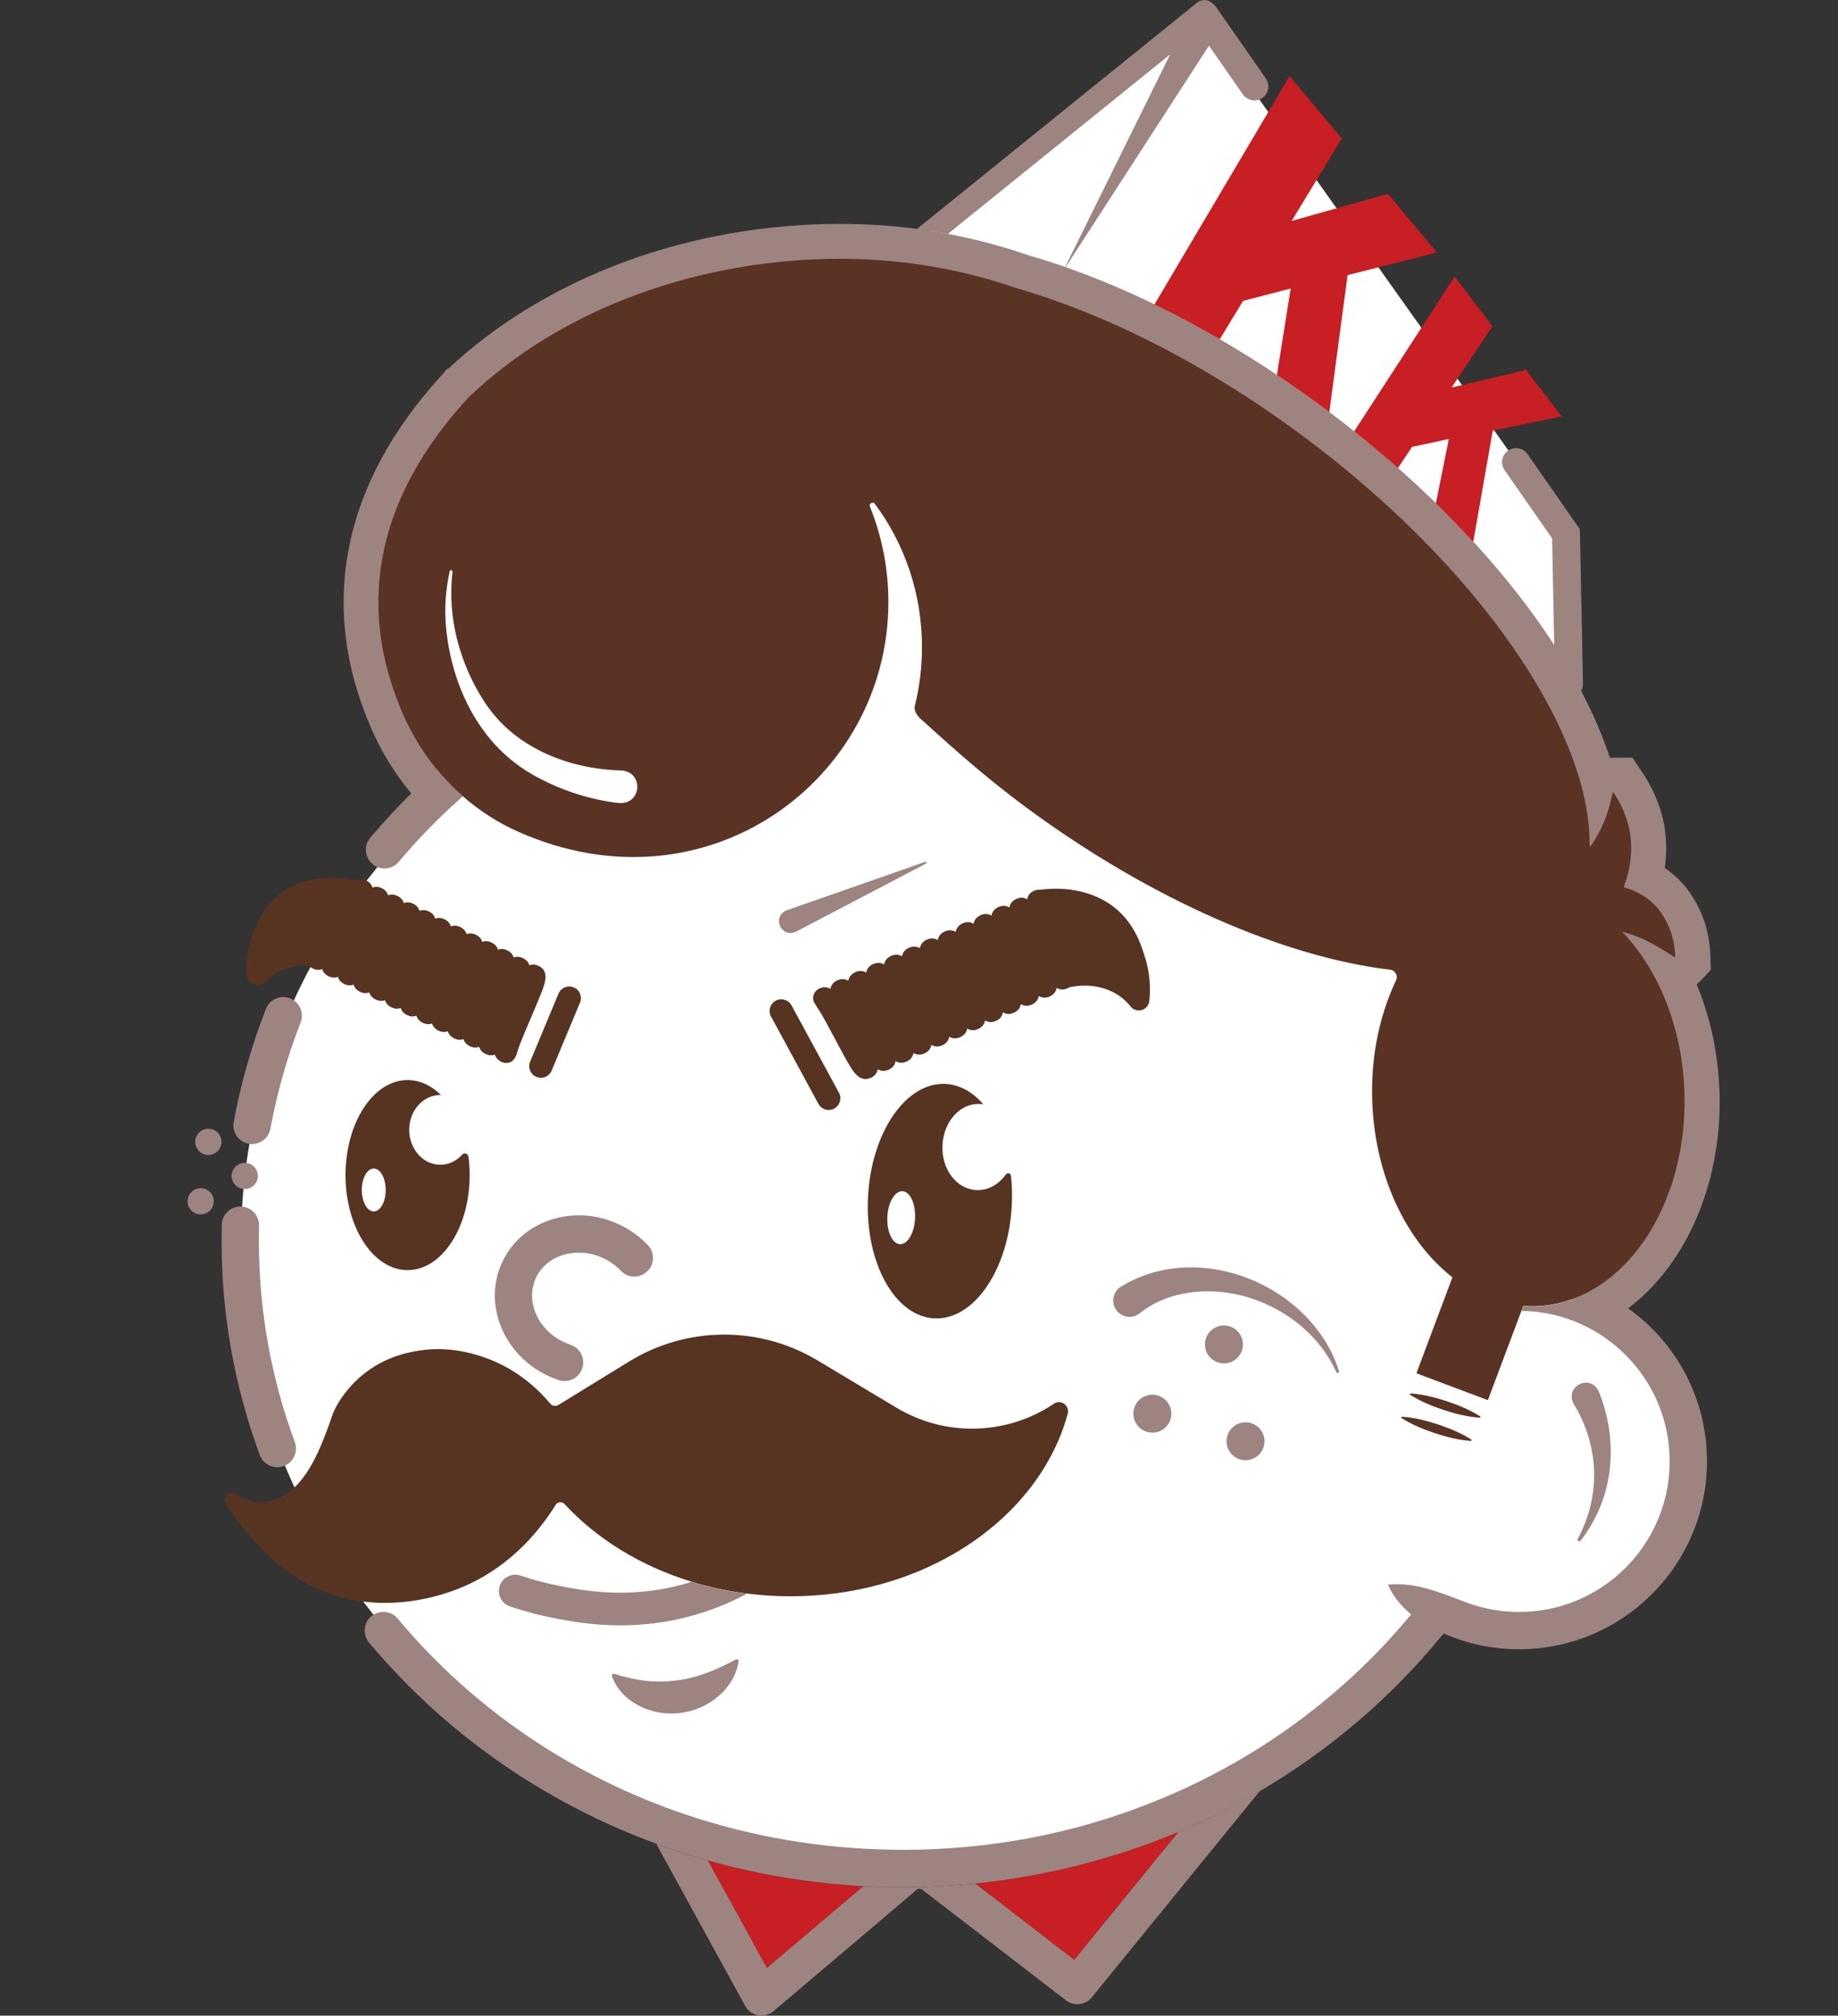 <svg xmlns="http://www.w3.org/2000/svg" id="Layer_2" data-name="Layer 2" viewBox="0 0 284.54 312.03"><rect x="0" y="0" width="284.54" height="312.03" fill="#333333" stroke="none"/><defs><style>      .cls-1 {        fill: none;      }      .cls-2 {        fill: #5a3324;      }      .cls-3 {        fill: #c71f23;      }      .cls-4 {        fill: #9d8480;      }      .cls-5 {        fill: #fff;      }      .cls-6 {        fill: #ff7004;      }      .cls-7 {        fill: #573321;      }    </style></defs><g id="Livello_1" data-name="Livello 1"><g><path class="cls-5" d="M241.07,199.84c.2-2.43.33-4.88.33-7.37,0-49.88-40.79-90.82-92.83-95.18l-14.22-26.29-5.33,1.34,3.16,24.8c-18.12,1.18-34.94,6.78-49.23,15.67l-10.25-27.36-5.83.76v20.82l4.23,14.38c-20.75,17.5-33.8,42.84-33.8,71.05,0,52.79,45.69,95.59,102.05,95.59,33.89,0,63.9-15.48,82.46-39.3,3.72,1.99,7.97,3.13,12.48,3.13,14.62,0,26.48-11.86,26.48-26.48,0-12.28-8.37-22.58-19.71-25.57Z"></path><polygon class="cls-5" points="185.86 2.58 132 45.13 242.69 121.42 242.69 82.67 185.86 2.58"></polygon><path class="cls-1" d="M139.71,184.4c-1.19-.05-2.23,1.74-2.33,4-.1,2.26.77,4.14,1.96,4.19,1.19.05,2.23-1.74,2.33-4,.1-2.26-.77-4.14-1.96-4.19Z"></path><g><path class="cls-4" d="M244.59,81.95l-8.11-11.65c-.68-.98-2.03-1.22-3.02-.54-.98.68-1.22,2.03-.54,3.01l7.36,10.57.33,16.65c1.24,1.93,2.4,3.85,3.45,5.77.23.42.45.84.68,1.26.21-.34.33-.75.32-1.18l-.48-23.91Z"></path><path class="cls-4" d="M192.41,14.62c.42.6,1.09.93,1.78.93.43,0,.86-.13,1.24-.39.98-.68,1.22-2.03.54-3.01l-7.73-11.1c-.15-.21-.32-.38-.52-.51-.64-.64-1.68-.72-2.4-.13l-43.38,35.04c1.61.21,3.21.47,4.8.76l34.41-27.79-16.26,32.93-.28.56.35-.54,22.2-34.3,5.26,7.56Z"></path></g><g><path class="cls-2" d="M223.95,216.9c-1.82-.58-3.66-1.06-5.58-1.19-.11,0-.16.14-.07.2,1.62,1.04,3.38,1.75,5.19,2.36,1.82.59,3.66,1.06,5.58,1.19.11,0,.16-.14.07-.2-1.62-1.04-3.38-1.75-5.2-2.36Z"></path><path class="cls-2" d="M222.6,220.5c-1.81-.58-3.63-1.05-5.54-1.19-.12,0-.17.15-.07.22,1.61,1.03,3.36,1.73,5.16,2.34,1.81.58,3.63,1.06,5.54,1.19.12,0,.17-.15.07-.22-1.61-1.03-3.36-1.73-5.16-2.34Z"></path><path class="cls-4" d="M266.17,168.59c-.22-5.69-1.44-11.24-3.51-16.22.19-.15.38-.31.55-.49l1.65-1.75-.09-2.32c-.14-3.6-1.17-6.74-3.15-9.6-1.06-1.53-2.36-2.82-3.9-3.85.6-4.08.02-8.02-1.75-11.75-.46-.97-.99-1.92-1.55-2.78l-1.69-2.54h-2.96c-.18,0-.36,0-.54.03-5.76-17.58-21.99-37.68-44.61-54.41-14.88-11-30.59-19.1-45.45-23.41-5.62-1.94-11.47-3.31-17.4-4.09-1.8-.23-3.63-.42-5.44-.54-2.07-.14-4.14-.21-6.15-.21-23.4,0-45.47,8.14-60.72,22.36l-.33.16-.63.77c-15.49,16.84-19.31,35.78-11.04,54.79,1.54,3.54,3.55,6.83,5.99,9.81,1.19,1.45,2.5,2.79,3.88,4.06,2.36-2.72,5.18-4.92,8.14-6.95-9.06-7.86-13.83-21.43-9.61-32.79,3.01-8.11,16.09-4.58,13.06,3.6-2.68,7.24,1.03,18.46,8.75,21.25.78.28,1.45.66,2.02,1.1,1.36.39,2.63,1.15,3.54,2.16,1.34-1.06,2.73-1.99,4.2-2.62,5.11-2.2,10.45,1.3,10.11,6.27,4.27-1.77,8.13.95,9.01,4.77,2.91-2.79,5.76-5.61,8.79-7.81,1.04-2.25,2.03-4.52,3.01-6.81-2.9-3.71.01-9.57,4.58-10.54-.25-1.07-.49-2.08-.67-2.96-1.2-5.77-2.64-11.49-2.86-17.41-.33-8.73,13.22-8.69,13.54,0,.26,6.85,3.03,14.66,4.12,22.23.68.14,1.38.41,2.06.82,5.42,3.25,10.88,6.37,16.15,9.78.32.08.65.16.98.3,8.82,3.62,17.3,8.16,25.04,13.76,2.58,1.87,5.31,3.94,7.83,6.24,1.37.64,2.72,1.32,4.06,2.02,1.77.06,3.57.74,4.64,1.96.12.14.22.29.34.43,2.45-1.34,5.62-1.4,7.96.95,4.75,4.77,10.68,10.88,13.06,17.69,3.39.2,6.62,2.49,6.29,6.55-.67,8.09-1.01,16.19-1.04,24.31-.01,3.33-2.08,5.49-4.63,6.26-.05.36-.11.73-.16,1.09.12.12.26.23.38.37.53.65,1.08,1.3,1.63,1.94,6.08,2.4,11.64,5.7,16.17,10.55.58-.28,1.16-.58,1.72-.91,10.71-6.33,17.24-20.3,16.65-35.61Z"></path><path class="cls-2" d="M260.76,168.81c-.37-9.63-3.83-18.14-9.01-23.9,0,0,0,0,0,0-.01-.01-.03-.03-.04-.04-.19-.21-.37-.42-.57-.62,3.05.74,5.48,2.24,8.02,3.88.08.05.18,0,.18-.1-.1-2.59-.83-4.77-2.19-6.73-1.38-1.99-3.32-3.22-5.67-3.92-.06-.02-.09-.08-.07-.15,1.53-4.26,1.54-8.32-.35-12.3-.34-.73-.75-1.45-1.22-2.18-.06-.09-.19-.06-.21.04-.6,3.01-1.61,5.67-3.34,8.13-.06.09-.21.05-.21-.07.22-17.57-17.09-43.17-44.72-63.6-14.83-10.96-30.21-18.65-43.86-22.6-5.26-1.83-10.77-3.14-16.46-3.88-1.69-.22-3.4-.39-5.12-.51-1.91-.13-3.84-.2-5.78-.2-21.65,0-43.02,7.53-57.58,21.43,0,0,0,0,0,0-11.66,12.62-18.79,29.23-10.17,49.07,1.35,3.09,3.11,5.96,5.21,8.53,1.23,1.49,2.57,2.88,4.02,4.15,2.56,2.24,5.44,4.11,8.59,5.51,29.11,12.95,57.32-8.01,57.32-35.56,0-5.22-1.02-10.21-2.86-14.77-.19-.48.46-.84.76-.43,4.71,6.33,7.3,14.04,7.3,22.21,0,3.03-.36,6.04-1.08,8.95-.27,1.08.56,1.92,1.35,2.55,0,0,0,0,0,0,4.9,4.48,10.02,8.97,15.72,13.19,19.62,14.51,40.21,23.28,56.5,25.23.79.09,1.24.93.9,1.65-.57,1.19-1.08,2.44-1.52,3.73-1.58,4.56-2.37,9.72-2.16,15.14.45,11.57,5.34,21.55,12.34,27.04.04.03.05.08.04.13l-5.51,14.67c-.02.06,0,.12.07.15l10.85,4.08c.06.02.12,0,.15-.07l5.17-13.77.24-.64s.06-.08.11-.07c.65.05,1.3.06,1.96.04.8-.03,1.59-.12,2.37-.25,1.17-.2,2.31-.51,3.41-.93,1.08-.41,2.12-.91,3.12-1.51,8.7-5.14,14.52-17.07,13.99-30.73ZM95.83,124.32c-4.71-.55-9.21-2.06-13.32-4.37-1.41-.8-2.71-1.73-3.9-2.76-.26-.23-.51-.46-.76-.69-.83-.79-1.61-1.63-2.32-2.53-.13-.17-.26-.33-.39-.5-3.57-4.69-5.57-10.57-6.1-16.47-.26-2.88-.04-5.77.58-8.56.06-.27.47-.2.43.08-.84,7.02,1.1,14.21,4.95,20.14.74,1.14,1.58,2.17,2.49,3.12,1.23,1.27,2.61,2.38,4.1,3.31,4.3,2.72,9.49,4.05,14.6,4.18,3.51.23,3.17,5.29-.35,5.04Z"></path></g><g><path class="cls-7" d="M151.7,170.9c.15,0,.38.03.53.05-1.65-1.9-3.67-3.05-5.89-3.16-6.15-.28-11.51,7.62-11.97,17.64-.46,10.02,4.15,18.38,10.3,18.66,6.15.28,11.51-7.62,11.97-17.64.07-1.52.02-3.01-.13-4.43-.04-.4-.57-.54-.8-.21-1.09,1.55-2.74,2.5-4.55,2.42-3.08-.14-5.43-3.24-5.26-6.92.17-3.68,2.72-6.56,5.79-6.41ZM139.33,192.6c-1.19-.05-2.06-1.93-1.96-4.2.1-2.26,1.15-4.05,2.33-4,1.19.05,2.06,1.93,1.96,4.2-.1,2.26-1.15,4.05-2.33,4Z"></path><path class="cls-7" d="M68.16,169.52s.08,0,.12,0c-1.49-1.47-3.27-2.32-5.18-2.32-5.31,0-9.61,6.59-9.61,14.71s4.3,14.71,9.61,14.71,9.61-6.59,9.61-14.71c0-.97-.06-1.92-.18-2.84-.06-.48-.66-.69-.98-.33-.87.97-2.07,1.57-3.39,1.57-.57,0-1.11-.12-1.62-.32-.74-.3-1.39-.79-1.91-1.42-.79-.96-1.28-2.25-1.28-3.66,0-2.98,2.15-5.4,4.8-5.4ZM57.86,187.53c-1.02,0-1.85-1.49-1.85-3.32s.83-3.32,1.85-3.32,1.85,1.49,1.85,3.32-.83,3.32-1.85,3.32Z"></path><path class="cls-7" d="M177.29,148.31c-.64-2.11-1.8-5.9-5.56-8.41-.32-.22-.66-.43-1.03-.62-.11-.06-.23-.11-.34-.17-3.48-1.74-7.16-1.66-9.39-1.37-.29-.02-.59.02-.88.15-.03.01-.05.02-.07.04-.05.03-.1.05-.15.08h-.01c-.27.15-.5.36-.65.64-.09.16-.14.34-.17.52,0,.02,0,.03-.01.05-.48-.28-1.04-.36-1.7-.06-.66.3-.97.77-1.07,1.32-.48-.28-1.04-.36-1.7-.06-.66.3-.97.77-1.07,1.32-.48-.28-1.04-.36-1.7-.06-.66.3-.97.77-1.07,1.32-.48-.28-1.04-.36-1.7-.06-.66.3-.97.77-1.07,1.32-.48-.28-1.04-.36-1.7-.06-.66.3-.97.77-1.07,1.32-.48-.28-1.04-.36-1.7-.06-.66.3-.97.77-1.07,1.32-.48-.28-1.04-.36-1.7-.06-.66.3-.97.77-1.07,1.32-.48-.28-1.04-.36-1.7-.06-.66.3-.97.77-1.07,1.32-.48-.28-1.04-.36-1.7-.06-.66.3-.97.77-1.07,1.32-.48-.28-1.04-.36-1.7-.06-.66.3-.97.77-1.07,1.32-.48-.28-1.04-.36-1.7-.06-.66.3-.97.77-1.07,1.32-.48-.28-1.04-.36-1.7-.06-.91.41-1.28,1.53-.71,2.35.23.33.31.53.53.84.53.74,1.74,3.02,2.56,4.57.72,1.35,1.46,2.75,2.06,3.78.63,1.08,1.45,2.48,2.69,2.48.25,0,.52-.06.82-.19.66-.3.97-.77,1.07-1.32.48.28,1.04.36,1.7.06.66-.3.97-.77,1.07-1.32.48.28,1.04.36,1.7.06.66-.3.97-.77,1.07-1.32.48.28,1.04.36,1.7.06.66-.3.97-.77,1.07-1.32.48.28,1.04.36,1.7.06.66-.3.97-.77,1.07-1.32.48.28,1.04.36,1.7.06.66-.3.97-.77,1.07-1.32.48.28,1.04.36,1.7.06.66-.3.97-.77,1.07-1.32.48.28,1.04.36,1.7.06.66-.3.97-.77,1.07-1.32.48.28,1.04.36,1.7.06.66-.3.97-.77,1.07-1.32.48.28,1.04.36,1.7.06.66-.3.97-.77,1.07-1.32.48.28,1.04.36,1.7.06.66-.3.97-.77,1.07-1.32.48.28,1.04.36,1.7.06.12-.05.22-.11.32-.18.05,0,.11,0,.16-.02.97-.2,3.51-.55,6.09.58,1.61.71,2.6,1.71,3.16,2.42.31.41.79.63,1.29.63.15,0,.29-.02.44-.06.64-.18,1.1-.73,1.18-1.38.25-2.25.04-4.49-.62-6.66Z"></path><path class="cls-7" d="M126.7,170.88c.33.6.95.95,1.59.95.29,0,.59-.07.86-.22.88-.48,1.2-1.57.73-2.45l-7.34-13.52c-.48-.88-1.57-1.2-2.45-.73-.88.48-1.2,1.57-.73,2.45l7.34,13.52Z"></path><path class="cls-7" d="M39.37,152.38c.19.06.39.09.58.09.51,0,1.01-.22,1.36-.61.5-.57,1.39-1.35,2.79-1.88,1.38-.51,2.72-.57,3.75-.49.15.17.34.32.56.43.55.27,1.04.27,1.47.1.12.45.42.83.97,1.1.55.27,1.03.27,1.46.1.12.44.42.83.97,1.1.55.27,1.03.27,1.46.1.13.44.42.83.97,1.1.55.27,1.03.27,1.46.1.12.44.42.83.97,1.1.55.27,1.03.27,1.46.11.12.44.42.82.97,1.1.55.27,1.03.27,1.46.1.12.44.42.82.97,1.1.55.27,1.03.27,1.46.1.13.44.42.82.97,1.1.55.27,1.03.27,1.46.11.13.44.42.82.97,1.1.55.27,1.03.27,1.46.1.13.44.42.82.97,1.1.55.27,1.03.27,1.46.11.13.44.42.82.97,1.1.55.27,1.03.27,1.46.1.13.44.42.83.97,1.1.55.27,1.03.27,1.46.11.13.44.42.82.97,1.1.26.13.53.19.8.19.67,0,1.13-.35,1.44-.98.16-.32.24-.63.35-1.01.25-.86,1.28-3.27,1.98-4.9.6-1.4,1.22-2.86,1.65-3.96.57-1.49,1.28-3.33-.39-4.16-.55-.27-1.03-.27-1.46-.1-.13-.44-.42-.82-.97-1.1-.55-.27-1.03-.28-1.46-.11-.13-.44-.42-.82-.97-1.1-.55-.27-1.03-.28-1.46-.11-.13-.44-.42-.82-.97-1.1-.55-.27-1.03-.27-1.46-.11-.13-.44-.42-.82-.97-1.1-.55-.27-1.03-.27-1.46-.1-.13-.44-.42-.82-.97-1.1-.55-.27-1.03-.27-1.46-.1-.13-.44-.42-.82-.97-1.1-.55-.27-1.03-.27-1.46-.11-.12-.44-.42-.83-.97-1.1-.55-.27-1.03-.27-1.46-.1-.13-.44-.42-.83-.97-1.1-.55-.27-1.03-.27-1.46-.1-.13-.44-.42-.83-.97-1.1-.55-.27-1.03-.27-1.46-.1-.12-.44-.42-.83-.97-1.1-.55-.27-1.03-.27-1.46-.1-.12-.44-.42-.83-.97-1.1-.61-.3-1.13-.27-1.59-.05-.03,0-.05-.02-.08-.02-1.97-.41-5.84-.84-9.52.86-4.36,2.02-5.74,5.76-6.48,7.78-.7,1.91-.99,3.9-.86,5.93.05.73.53,1.35,1.22,1.59ZM48.86,145.88l-.04.08s0,0-.01,0c.02-.03.03-.06.05-.08Z"></path><path class="cls-7" d="M83.04,166.71c.23.09.46.14.69.14.71,0,1.38-.42,1.67-1.11l4.39-10.53c.38-.92-.05-1.98-.97-2.36-.92-.38-1.98.05-2.36.97l-4.39,10.53c-.38.92.05,1.98.97,2.36Z"></path><path class="cls-7" d="M163.15,217.31l-.17.11c-7.29,4.8-16.69,5-24.18.51l-12.25-7.34c-8.98-5.38-20.21-5.31-29.13.16-6.11,3.76-10.97,6.74-10.97,6.74h0c-.42.25-.97.16-1.28-.22-1.96-2.34-5.42-5.59-10.6-7.28-1.58-.51-5.48-1.73-10.36-.8-1.35.26-4.4.87-7.49,3.19-2.89,2.17-4.31,4.68-4.7,5.42-.68,1.28-.65,1.66-1.36,3.51-1.2,3.16-3.37,8.88-7.65,10.68-.45.19-1.5.62-2.87.56-1.52-.06-2.6-.69-3.59-1.28l-.03-.02c-1.05-.63-2.22.6-1.55,1.63.86,1.32,1.86,2.69,3.02,4.05,2.32,2.72,5.79,6.81,11.64,9.25,9.27,3.87,18.07.93,20.25.16,8.32-2.92,13.36-8.9,16.13-13.37.31-.49,1-.56,1.39-.13,5,5.4,11.8,9.6,19.66,12.01,2.73.84,5.58,1.46,8.53,1.83,2.21.28,4.48.43,6.8.43,19.16,0,35.46-10.09,41.48-24.17.57-1.32,1.04-2.68,1.42-4.07.35-1.27-1.04-2.3-2.14-1.57Z"></path></g><g><g><path class="cls-4" d="M32.49,174.75c-1.12-.13-2.12.67-2.25,1.78-.13,1.12.67,2.12,1.78,2.25,1.12.13,2.12-.67,2.26-1.78.13-1.12-.67-2.12-1.78-2.25Z"></path><path class="cls-4" d="M31.31,183.95c-1.12-.13-2.12.67-2.26,1.78-.13,1.12.67,2.12,1.78,2.25,1.12.13,2.12-.67,2.25-1.78.13-1.12-.67-2.12-1.78-2.25Z"></path><path class="cls-4" d="M37.89,180.01c-1.12,0-2.03.91-2.03,2.03s.91,2.03,2.03,2.03,2.03-.91,2.03-2.03-.91-2.03-2.03-2.03Z"></path></g><g><path class="cls-4" d="M195.53,221.99c-.3-.72-.86-1.29-1.59-1.59-.72-.3-1.52-.3-2.25,0-1.49.62-2.21,2.34-1.59,3.84.47,1.13,1.56,1.81,2.72,1.81.37,0,.75-.07,1.12-.22.72-.3,1.29-.86,1.59-1.59.3-.72.3-1.52,0-2.25Z"></path><path class="cls-4" d="M179.52,216.13c-.72-.3-1.52-.3-2.25,0-.72.3-1.29.86-1.59,1.59-.3.72-.3,1.52,0,2.25.47,1.13,1.56,1.81,2.72,1.81.37,0,.75-.07,1.12-.22.72-.3,1.29-.86,1.59-1.59.3-.72.3-1.52,0-2.25-.3-.72-.86-1.29-1.59-1.59Z"></path><path class="cls-4" d="M192.19,207c-.62-1.5-2.34-2.21-3.84-1.59-1.5.62-2.21,2.34-1.59,3.84.47,1.13,1.56,1.81,2.72,1.81.37,0,.75-.07,1.12-.22,1.5-.62,2.21-2.34,1.59-3.84Z"></path></g><path class="cls-4" d="M143.23,133.42l-21.43,7.49c-2.39.96-.89,4.4,1.44,3.31l20.11-10.53c.16-.08.05-.33-.12-.27Z"></path><path class="cls-4" d="M113.92,256.89c-2.96,1.58-5.95,2.87-9.22,3.25-3.39.43-6.16.04-9.61-1.02-.22-.07-.43.15-.35.37,1.44,4.11,6.41,6.29,10.6,5.67,4.23-.46,8.36-3.69,9-7.97.03-.23-.21-.4-.42-.29Z"></path></g><path class="cls-1" d="M104.8,286.53c-.4-.13-.8-.26-1.2-.4.4.14.8.27,1.2.4Z"></path><path class="cls-1" d="M105.58,286.79c.24.08.48.15.72.23h0c-.24-.08-.48-.15-.72-.23Z"></path><path class="cls-6" d="M109.58,288c-.67-.19-1.34-.38-2.01-.59.67.2,1.33.4,2.01.59Z"></path><path class="cls-6" d="M106.3,287.02c.21.07.42.13.62.19-.21-.06-.42-.13-.62-.2h0Z"></path><g><path class="cls-3" d="M118.71,304.65l14.95-12.67c-8.26-.44-16.33-1.79-24.09-3.98l9.14,16.65Z"></path><path class="cls-3" d="M150.97,291.56l15.34,11.82,16.13-19.81c-9.95,4.18-20.61,6.88-31.47,7.99Z"></path></g><g><path class="cls-4" d="M103.79,245.74c-7.5,1.62-13.82.41-16.85-.17-2.15-.41-4.3-.97-6.37-1.67-1.32-.44-2.76.27-3.2,1.59-.44,1.32.27,2.76,1.59,3.2,2.29.77,4.65,1.39,7.03,1.84,2.1.4,5.63,1.08,10.06,1.08,2.65,0,5.63-.24,8.81-.93,3.56-.77,7.04-2.02,10.35-3.73.14-.07.27-.16.38-.25-2.95-.38-5.8-1-8.53-1.83-1.08.34-2.17.64-3.27.87Z"></path><g><path class="cls-4" d="M87.21,194.27c2-.61,4.21-.43,6.22.52,1.02.48,1.92,1.13,2.68,1.93,1.1,1.16,2.93,1.2,4.08.1,1.16-1.1,1.2-2.93.1-4.08-1.25-1.31-2.73-2.38-4.4-3.17-3.31-1.57-7-1.86-10.39-.82-3.48,1.07-6.22,3.4-7.72,6.57-1.5,3.17-1.57,6.77-.19,10.14,1.34,3.28,3.91,5.94,7.22,7.51.55.26,1.11.49,1.68.68.3.1.61.15.91.15,1.21,0,2.34-.77,2.74-1.98.5-1.51-.31-3.15-1.83-3.65-.35-.12-.7-.26-1.04-.42-2.01-.95-3.55-2.54-4.35-4.48-.76-1.85-.73-3.79.06-5.48.8-1.69,2.29-2.94,4.2-3.52Z"></path><path class="cls-4" d="M207.28,212.25c-.67-2.19-1.76-4.28-3.15-6.14-6.75-9.1-20.44-13.13-30.56-6.96-1.31.77-1.64,2.58-.67,3.76.88,1.09,2.47,1.26,3.56.38,4.94-3.96,12.36-4.24,18.28-1.93,5.2,1.95,9.84,5.9,12.12,11.04.12.26.51.12.43-.15Z"></path><g><path class="cls-4" d="M44.9,154.55c-1.49-.58-3.16.15-3.74,1.64-2.21,5.66-3.88,11.55-4.98,17.5-.29,1.57.75,3.07,2.32,3.36.18.03.35.05.52.05,1.37,0,2.58-.97,2.84-2.37,1.03-5.59,2.6-11.13,4.68-16.44.58-1.49-.15-3.16-1.64-3.74Z"></path><path class="cls-4" d="M40.07,192.1c0-.78.01-1.58.03-2.36.04-1.59-1.22-2.92-2.81-2.96-1.59-.05-2.92,1.22-2.96,2.81-.02.83-.03,1.68-.03,2.51,0,11.36,1.99,22.51,5.92,33.14.43,1.17,1.53,1.89,2.71,1.89.33,0,.67-.06,1-.18,1.5-.55,2.26-2.21,1.71-3.71-3.69-9.98-5.56-20.46-5.56-31.14Z"></path><path class="cls-4" d="M255.99,205.92c-2.67-2.74-5.8-4.89-9.22-6.38-1.01.59-2.05,1.1-3.12,1.51-1.1.42-2.24.73-3.41.93-.78.13-1.57.22-2.37.25-.69.03-1.37,0-2.04-.04l-.27.72c.08,0,.17.02.25.02,6.09.17,11.79,2.66,16.05,7.03,4.27,4.38,6.62,10.15,6.62,16.27,0,12.85-10.46,23.31-23.31,23.31-2.91,0-5.72-.53-8.39-1.56-3.01-1.14-6.01-2.37-9.04-2.67-.95-.07-1.87-.12-2.86,0,.77,1.81,1.96,3.2,3.38,4.44.06.05.13.1.2.15-8.84,10.75-20.16,19.68-32.9,25.93-2.2,1.08-4.43,2.07-6.69,2.98-9.45,3.84-19.36,6.22-29.62,7.13-3.14.28-6.32.42-9.52.42-.52,0-1.04-.01-1.56-.02-11.03-.16-21.76-2.01-31.86-5.39-17.4-5.84-32.91-16.23-44.75-30.39-1.02-1.22-2.84-1.38-4.07-.36-1.22,1.02-1.38,2.85-.36,4.07,11.88,14.19,27.23,24.81,44.46,31.14.4.15.8.29,1.21.43.27.1.55.2.82.29.4.14.8.27,1.2.4.26.09.52.17.77.26.24.08.48.15.72.22.21.07.42.13.62.2.22.07.43.14.65.2.67.2,1.33.4,2.01.59,7.76,2.19,15.83,3.54,24.09,3.98,1.49.08,2.99.12,4.49.14.52,0,1.04.02,1.56.02.83,0,1.66-.01,2.49-.03.08,0,.16,0,.24,0,2.27-.06,4.53-.18,6.79-.38.58-.05,1.15-.1,1.73-.16,10.87-1.11,21.52-3.81,31.47-7.98.73-.3,1.45-.63,2.16-.95,1.17-.52,2.34-1.06,3.49-1.62,2.36-1.16,4.68-2.42,6.94-3.75,10.92-6.41,20.62-14.73,28.44-24.41,3.69,1.62,7.61,2.45,11.69,2.45,16.04,0,29.09-13.05,29.09-29.09,0-7.63-2.93-14.84-8.26-20.3Z"></path><path class="cls-4" d="M57.66,133.76c.54.46,1.2.68,1.86.68.82,0,1.64-.35,2.21-1.03,1.87-2.22,3.86-4.37,5.94-6.43,1.29-1.27,2.62-2.51,3.98-3.72-1.45-1.27-2.8-2.66-4.02-4.15-1.35,1.2-2.68,2.44-3.96,3.71-2.23,2.2-4.35,4.49-6.35,6.87-1.03,1.22-.87,3.04.35,4.07Z"></path></g></g></g><path class="cls-4" d="M188.09,281.01c-1.15.56-2.31,1.1-3.49,1.62-.72.32-1.44.64-2.16.95l-16.13,19.81-15.34-11.82c-.58.06-1.15.11-1.73.16-2.26.19-4.52.32-6.79.38-.08,0-.16,0-.24,0-.83.02-1.66.03-2.49.03-.52,0-1.04-.01-1.56-.02-1.5-.02-3-.06-4.49-.14l-14.95,12.67-9.14-16.65c-.67-.19-1.34-.38-2.01-.59-.22-.07-.43-.14-.65-.2-.21-.06-.42-.13-.62-.19-.24-.08-.48-.15-.72-.23-.26-.08-.52-.17-.77-.26-.4-.13-.8-.26-1.2-.4-.27-.09-.55-.19-.82-.29-.36-.13-.71-.25-1.07-.38-.04.04-.04.04-.07.08l4.66,8.49,8.01,14.6,1,1.83c.18.32.4.62.67.85.57.49,1.24.71,1.89.71s1.34-.24,1.87-.69l3.19-2.7,15.22-12.9,3.75-3.18c.25-.21.61-.22.86-.02l6.47,4.98,13.88,10.69,1.9,1.46c.52.4,1.14.6,1.76.6.84,0,1.67-.36,2.24-1.06l.81-1,14.78-18.15,10.43-12.81c-2.27,1.33-4.58,2.59-6.94,3.75Z"></path><path class="cls-7" d="M102.78,285.84c.27.1.55.2.82.29-.27-.09-.55-.19-.82-.29Z"></path><path class="cls-7" d="M105.58,286.79c-.26-.08-.52-.17-.77-.26.26.09.52.17.77.26Z"></path><path class="cls-7" d="M107.57,287.41c-.22-.07-.43-.14-.65-.2.22.07.43.14.65.2Z"></path><g><path class="cls-1" d="M57.86,180.89c-1.02,0-1.85,1.49-1.85,3.32s.83,3.32,1.85,3.32,1.85-1.49,1.85-3.32-.83-3.32-1.85-3.32Z"></path><path class="cls-3" d="M48.82,145.96l.04-.08s-.03.06-.05.08c0,0,0,0,.01,0Z"></path><path class="cls-3" d="M284.13,250.12c-.11.12-.21.25-.29.38.2-.26.41-.51.63-.75-.11.12-.22.25-.33.37Z"></path><path class="cls-3" d="M284.54,249.67s-.05.05-.07.08c.02-.03.05-.05.07-.08Z"></path><path class="cls-3" d="M0,261.09s0,.06.01.08c0-.03,0-.06-.01-.08Z"></path><path class="cls-3" d="M.03,261.31c.02.11.04.21.06.31-.03-.15-.06-.3-.08-.45,0,.05.01.09.02.14Z"></path><path class="cls-4" d="M247.51,215.42c-1.31-2.86-5.38-.8-3.87,1.94,1.85,2.98,2.97,6.55,3.13,10.09.16,3.76-.74,7.47-2.52,10.77-.16.29.25.55.45.29,2.08-2.7,3.57-5.89,4.22-9.24.93-4.64.37-9.45-1.41-13.85Z"></path></g><path class="cls-3" d="M214.87,30l-14.91,4.2,7.76-12.75-8.08-9.68-20.92,35.36c3.37,1.63,6.74,3.43,10.11,5.39l3.61-5.94,7.37-1.92-2.13,13.39c2.32,1.55,4.64,3.18,6.93,4.87.4.29.79.59,1.18.89l2.83-21.22,13.83-3.5-7.58-9.08Z"></path><path class="cls-3" d="M236.25,57.28l-11.52,2.7,6.32-9.48-5.87-7.67-15.54,23.94c2.33,1.86,4.59,3.76,6.77,5.69l2.19-3.28,5.69-1.22-2,9.96c2.01,1.97,3.94,3.96,5.78,5.97l3.02-17.22,10.67-2.21-5.51-7.19Z"></path></g></g></svg>